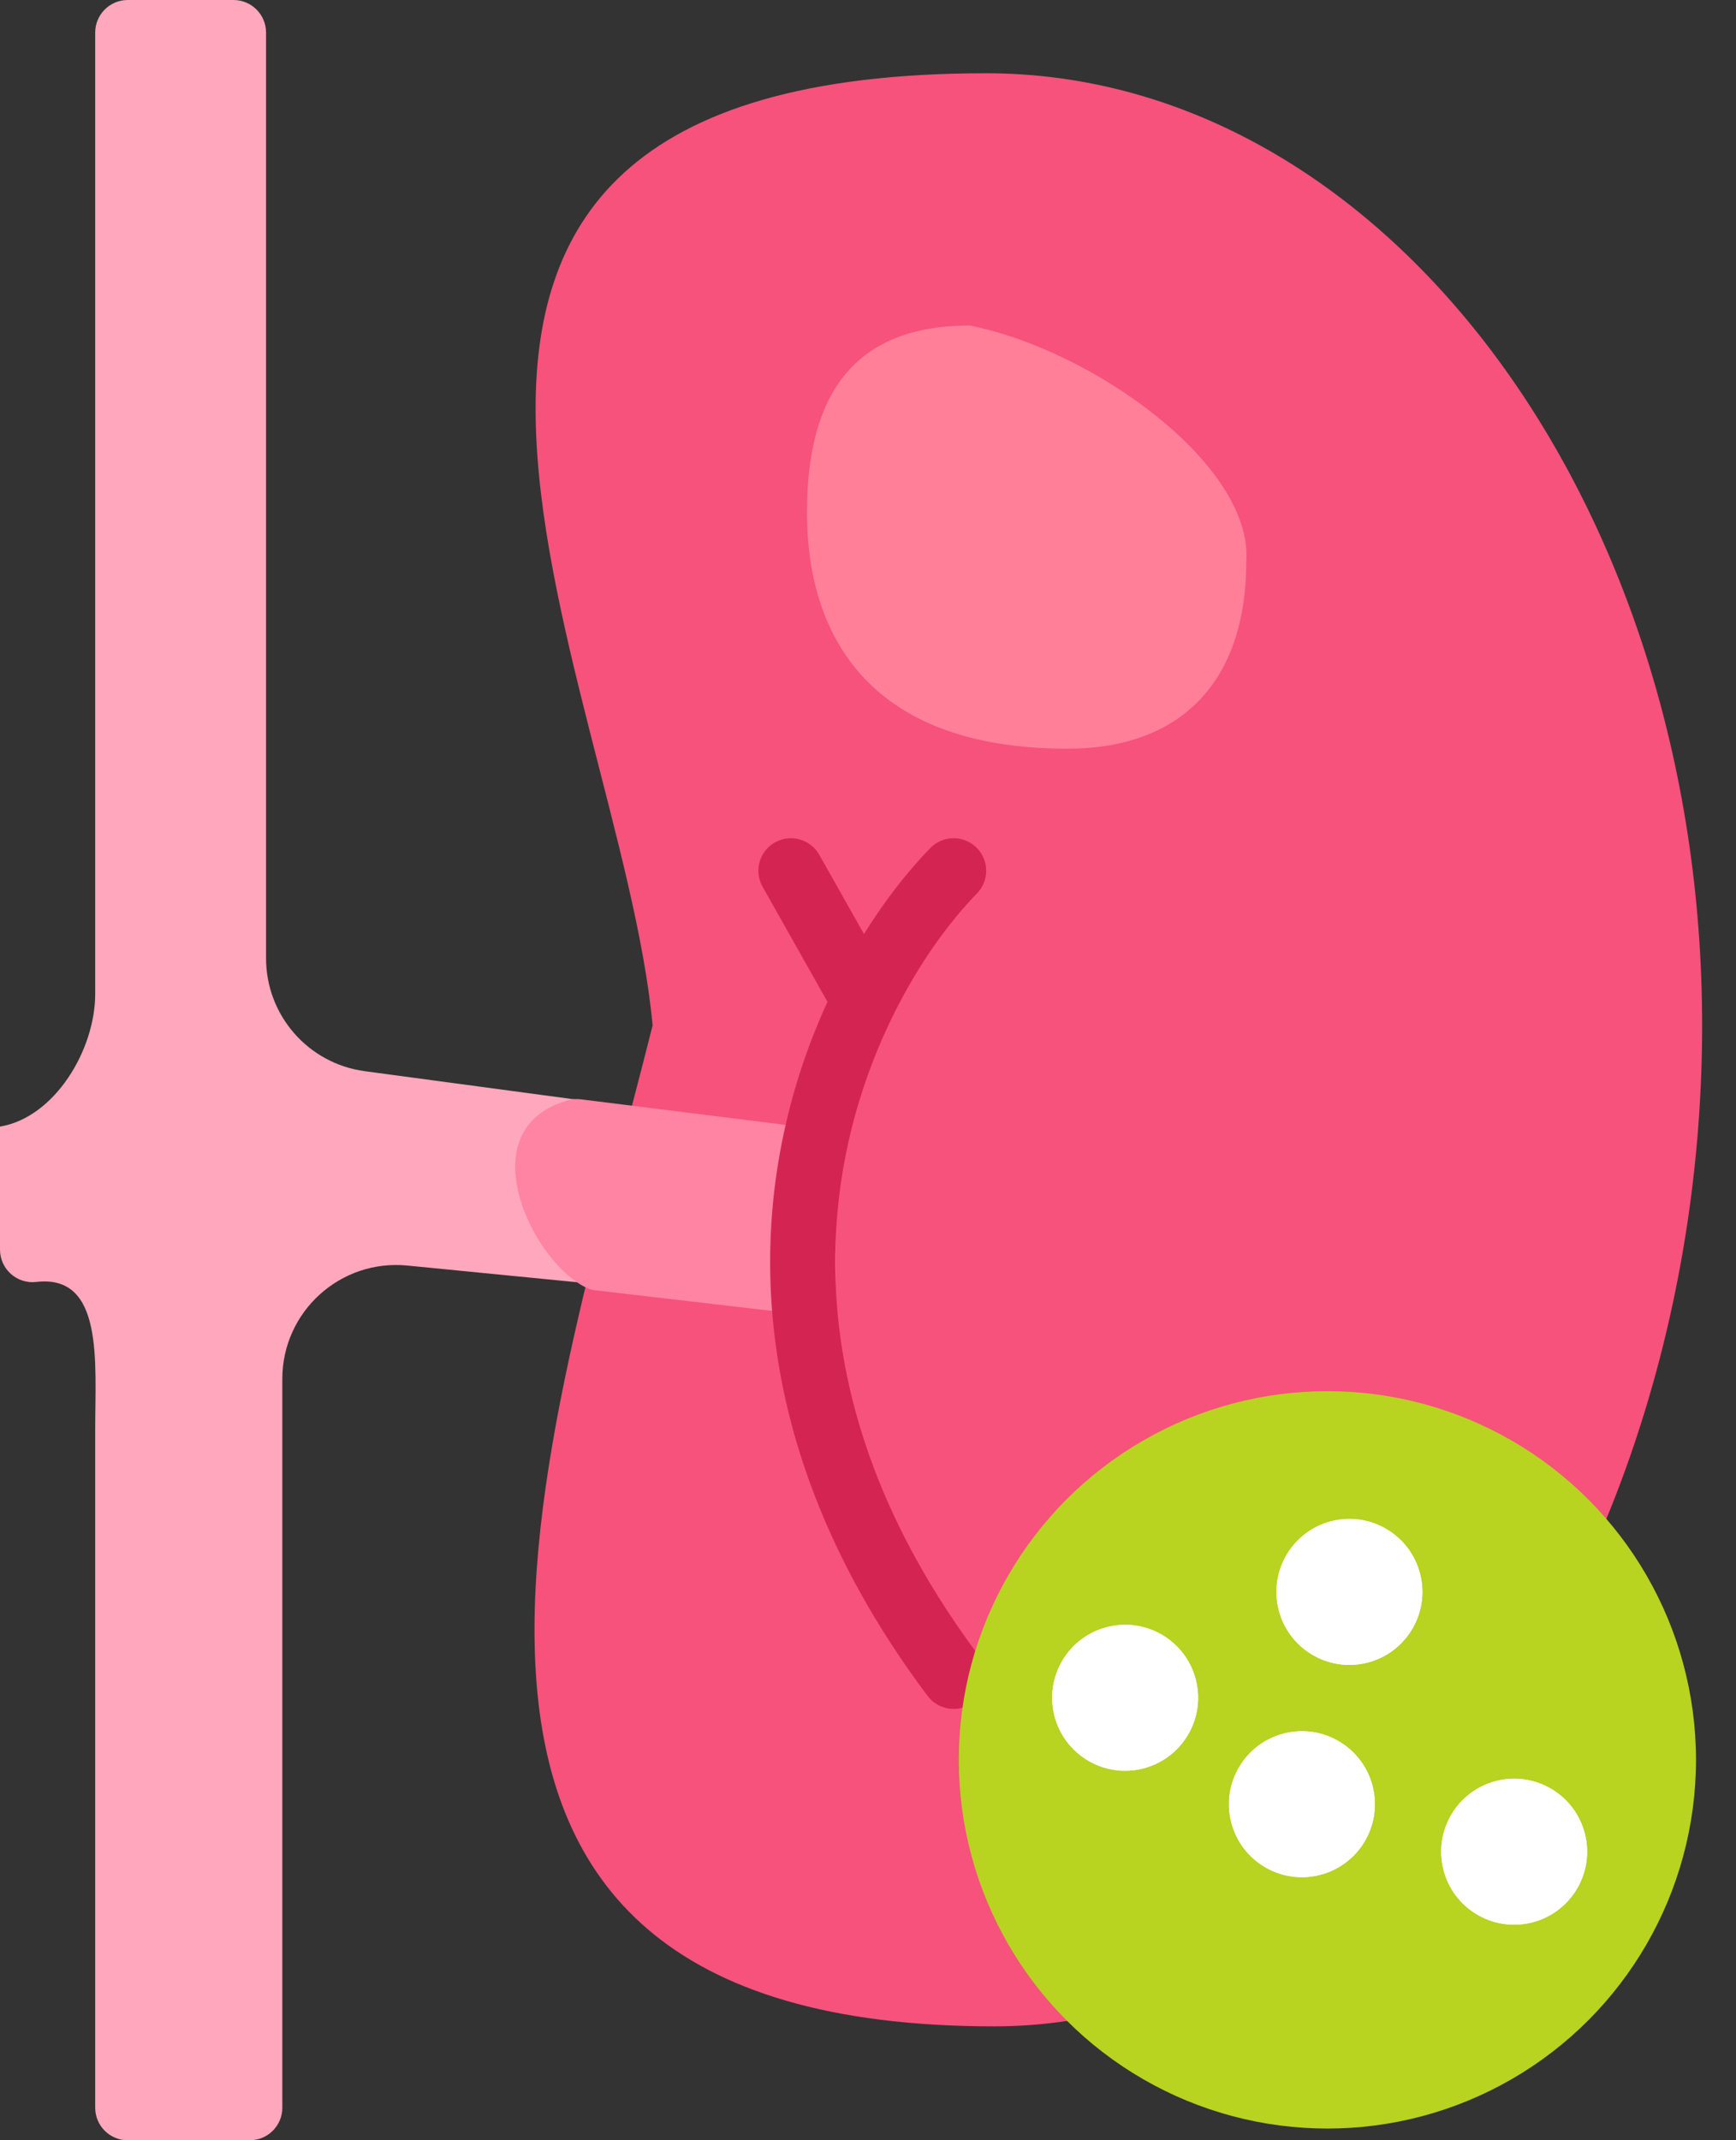 <?xml version="1.0" encoding="UTF-8"?> <svg xmlns="http://www.w3.org/2000/svg" width="43" height="53" viewBox="0 0 43 53" fill="none"><rect x="0" y="0" width="43" height="53" fill="#333333" stroke="none"/> <path d="M16.165 25.392C13.545 35.871 8.305 50.179 24.629 50.179C34.423 50.179 42.161 38.413 42.161 25.392C42.161 12.37 34.221 1.814 24.427 1.814C6.492 1.814 15.359 16.726 16.165 25.392Z" fill="#F6527B"></path> <path d="M19.988 12.696C19.988 15.59 21.399 18.54 26.437 18.54C29.331 18.54 30.87 16.799 30.87 13.905C31.043 11.539 27.112 8.674 24.019 8.061C21.125 8.061 19.988 9.802 19.988 12.696Z" fill="#FF7F99"></path> <path d="M-3.8147e-06 30.945V27.898C1.36 27.671 2.358 25.993 2.358 24.614V0.806C2.358 0.361 2.718 0 3.164 0H5.783C6.229 0 6.59 0.361 6.59 0.806V23.73C6.59 25.143 7.635 26.338 9.035 26.526L19.248 27.898C19.706 27.96 20.019 28.393 19.932 28.848L19.423 31.52C19.345 31.93 18.967 32.212 18.552 32.171L10.09 31.339C8.431 31.176 6.993 32.479 6.993 34.147V52.194C6.993 52.639 6.632 53 6.186 53H3.164C2.718 53 2.358 52.639 2.358 52.194V35.413C2.358 33.725 2.576 31.55 0.899 31.745C0.421 31.801 -3.8147e-06 31.427 -3.8147e-06 30.945Z" fill="#FFA7BC"></path> <path d="M20.696 31.741V28.723C20.696 28.316 20.393 27.974 19.99 27.923L14.383 27.222C14.293 27.211 14.199 27.215 14.112 27.238C11.539 27.914 13.193 31.305 14.566 31.907C14.622 31.932 14.681 31.945 14.742 31.952L19.797 32.541C20.276 32.597 20.696 32.223 20.696 31.741Z" fill="#FF83A3"></path> <path fill-rule="evenodd" clip-rule="evenodd" d="M19.195 20.861C18.807 21.08 18.67 21.571 18.889 21.959L20.496 24.809C18.585 28.962 17.915 35.249 22.976 41.997C23.243 42.353 23.748 42.425 24.105 42.158C24.461 41.891 24.533 41.386 24.266 41.03C19.458 34.62 20.31 28.81 22.127 25.135C22.768 23.837 23.528 22.811 24.198 22.126C24.509 21.808 24.503 21.297 24.184 20.986C23.866 20.675 23.355 20.681 23.044 21C22.503 21.554 21.933 22.272 21.4 23.129L20.293 21.167C20.074 20.779 19.582 20.642 19.195 20.861Z" fill="#D42552"></path> <circle cx="32.879" cy="43.58" r="9.13" fill="#B8D320"></circle> <ellipse cx="27.869" cy="42.042" rx="1.807" ry="1.807" transform="rotate(76.046 27.869 42.042)" fill="white"></ellipse> <ellipse cx="27.869" cy="42.042" rx="1.807" ry="1.807" transform="rotate(76.046 27.869 42.042)" fill="white"></ellipse> <ellipse cx="33.424" cy="39.421" rx="1.807" ry="1.807" transform="rotate(76.046 33.424 39.421)" fill="white"></ellipse> <ellipse cx="33.424" cy="39.421" rx="1.807" ry="1.807" transform="rotate(76.046 33.424 39.421)" fill="white"></ellipse> <ellipse cx="32.248" cy="44.678" rx="1.807" ry="1.807" transform="rotate(76.046 32.248 44.678)" fill="white"></ellipse> <ellipse cx="32.248" cy="44.678" rx="1.807" ry="1.807" transform="rotate(76.046 32.248 44.678)" fill="white"></ellipse> <ellipse cx="37.505" cy="45.854" rx="1.807" ry="1.807" transform="rotate(76.046 37.505 45.854)" fill="white"></ellipse> <ellipse cx="37.505" cy="45.854" rx="1.807" ry="1.807" transform="rotate(76.046 37.505 45.854)" fill="white"></ellipse> </svg> 